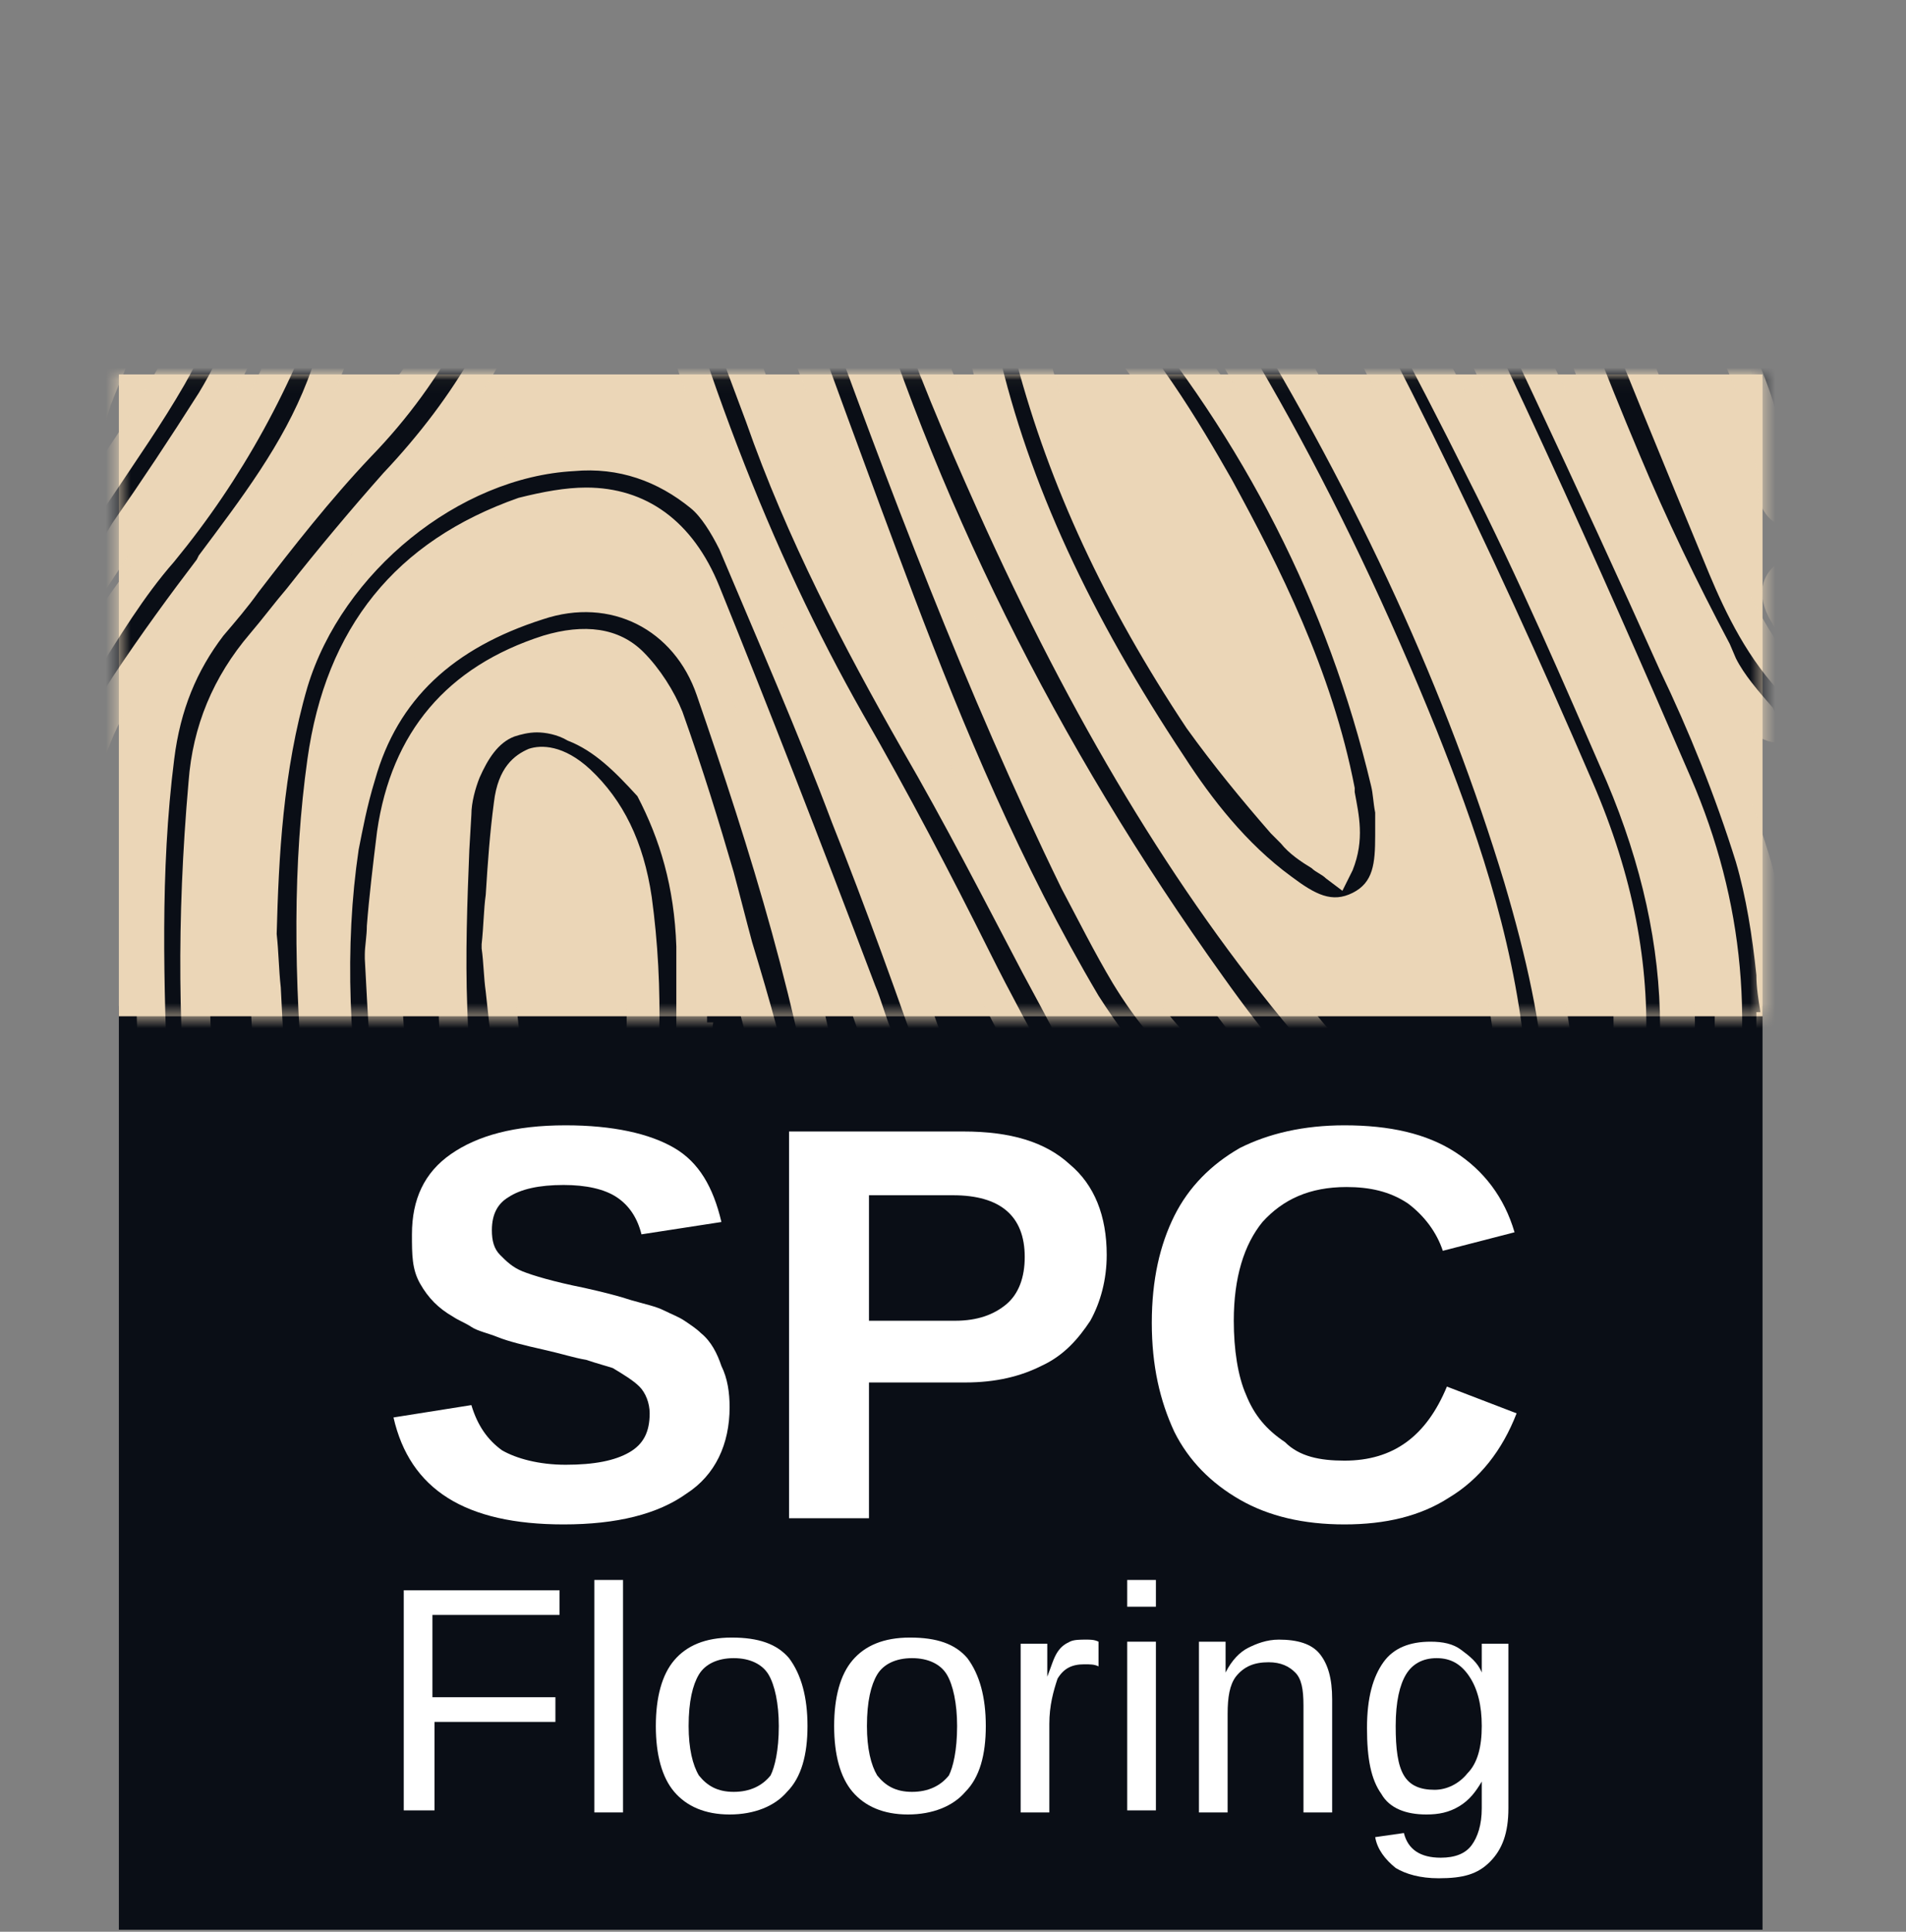 <?xml version="1.0" encoding="UTF-8"?>
<svg xmlns="http://www.w3.org/2000/svg" width="153" height="155" viewBox="0 0 153 155" fill="none">
  <rect x="0" y="0" width="153" height="155" fill="#808080" stroke="none"/>
  <path d="M141.484 80.719H9.542V154.835H141.484V80.719Z" fill="#0A0E16"></path>
  <path d="M141.484 30.043H9.542V81.544H141.484V30.043Z" fill="#EBD6B7"></path>
  <path d="M34.878 138.163V145.261H32.41V127.599H44.913V129.579H34.713V136.182H44.584V138.163H34.878Z" fill="white"></path>
  <path d="M50.013 126.773V145.426H47.71V126.773H50.013Z" fill="white"></path>
  <path d="M64.82 138.493C64.82 140.804 64.326 142.62 63.175 143.775C62.187 144.931 60.542 145.591 58.568 145.591C56.594 145.591 55.113 144.931 54.126 143.775C53.139 142.62 52.645 140.804 52.645 138.493C52.645 136.182 53.139 134.366 54.126 133.211C55.113 132.055 56.594 131.395 58.733 131.395C60.871 131.395 62.352 131.89 63.339 133.046C64.326 134.366 64.82 136.182 64.82 138.493ZM62.517 138.493C62.517 136.677 62.187 135.192 61.694 134.366C61.2 133.541 60.213 133.046 58.897 133.046C57.581 133.046 56.594 133.541 56.1 134.366C55.607 135.192 55.278 136.512 55.278 138.493C55.278 140.309 55.607 141.629 56.1 142.455C56.758 143.28 57.581 143.775 58.897 143.775C60.213 143.775 61.2 143.28 61.858 142.455C62.187 141.794 62.517 140.474 62.517 138.493Z" fill="white"></path>
  <path d="M79.133 138.493C79.133 140.804 78.64 142.62 77.488 143.775C76.501 144.931 74.856 145.591 72.882 145.591C70.907 145.591 69.427 144.931 68.44 143.775C67.453 142.62 66.959 140.804 66.959 138.493C66.959 136.182 67.453 134.366 68.44 133.211C69.427 132.055 70.907 131.395 73.046 131.395C75.185 131.395 76.665 131.89 77.653 133.046C78.64 134.366 79.133 136.182 79.133 138.493ZM76.83 138.493C76.83 136.677 76.501 135.192 76.007 134.366C75.514 133.541 74.527 133.046 73.211 133.046C71.894 133.046 70.907 133.541 70.414 134.366C69.92 135.192 69.591 136.512 69.591 138.493C69.591 140.309 69.92 141.629 70.414 142.455C71.072 143.28 71.894 143.775 73.211 143.775C74.527 143.775 75.514 143.28 76.172 142.455C76.501 141.794 76.83 140.474 76.83 138.493Z" fill="white"></path>
  <path d="M84.233 138.328V145.426H81.93V135.027C81.93 134.531 81.93 134.036 81.93 133.541C81.93 133.046 81.93 132.386 81.93 131.89H84.068C84.068 132.22 84.068 132.551 84.068 132.881C84.068 133.211 84.068 133.541 84.068 133.706C84.068 133.871 84.068 134.201 84.068 134.201C84.068 134.366 84.068 134.531 84.068 134.531C84.397 133.706 84.562 133.046 84.891 132.551C85.22 132.055 85.549 131.89 85.878 131.725C86.207 131.56 86.701 131.56 87.194 131.56C87.523 131.56 87.852 131.56 88.181 131.725V133.706C87.852 133.541 87.523 133.541 87.03 133.541C86.043 133.541 85.385 133.871 84.891 134.696C84.562 135.687 84.233 136.842 84.233 138.328Z" fill="white"></path>
  <path d="M92.788 126.773V128.919H90.484V126.773H92.788ZM92.788 131.725V145.261H90.484V131.725H92.788Z" fill="white"></path>
  <path d="M98.545 137.503V145.426H96.242V134.696C96.242 133.871 96.242 133.211 96.242 132.716C96.242 132.22 96.242 131.89 96.242 131.725H98.381C98.381 131.89 98.381 132.055 98.381 132.386C98.381 132.551 98.381 132.881 98.381 133.211C98.381 133.541 98.381 133.871 98.381 134.201C98.874 133.211 99.532 132.551 100.191 132.22C100.849 131.89 101.671 131.56 102.658 131.56C104.139 131.56 105.291 131.89 105.949 132.716C106.607 133.541 106.936 134.696 106.936 136.347V145.426H104.633V136.842C104.633 135.522 104.468 134.696 103.974 134.201C103.481 133.706 102.823 133.376 101.836 133.376C100.684 133.376 99.862 133.706 99.204 134.531C98.71 135.192 98.545 136.182 98.545 137.503Z" fill="white"></path>
  <path d="M115.49 150.708C114.01 150.708 112.858 150.378 112.036 149.883C111.213 149.223 110.555 148.397 110.39 147.407L112.694 147.077C112.858 147.737 113.187 148.232 113.681 148.562C114.174 148.892 114.832 149.058 115.655 149.058C116.807 149.058 117.629 148.727 118.123 148.067C118.616 147.407 118.945 146.416 118.945 145.096V142.95C118.452 143.775 117.958 144.436 117.136 144.931C116.313 145.426 115.49 145.591 114.503 145.591C112.858 145.591 111.542 145.096 110.884 143.94C110.061 142.785 109.732 141.134 109.732 138.658C109.732 136.182 110.226 134.531 111.049 133.376C111.871 132.22 113.187 131.725 114.832 131.725C115.82 131.725 116.642 131.89 117.3 132.386C117.958 132.881 118.616 133.376 118.945 134.201C118.945 134.036 118.945 133.706 118.945 133.376C118.945 133.046 118.945 132.716 118.945 132.386C118.945 132.055 118.945 131.89 118.945 131.89H121.084C121.084 132.386 121.084 133.211 121.084 134.696V145.096C121.084 147.077 120.59 148.397 119.603 149.388C118.616 150.378 117.465 150.708 115.49 150.708ZM118.945 138.493C118.945 136.842 118.616 135.522 117.958 134.531C117.3 133.541 116.478 133.046 115.326 133.046C114.174 133.046 113.352 133.541 112.858 134.366C112.365 135.192 112.036 136.512 112.036 138.493C112.036 140.309 112.2 141.629 112.694 142.455C113.187 143.28 114.01 143.61 115.161 143.61C116.149 143.61 117.136 143.115 117.794 142.29C118.616 141.464 118.945 140.144 118.945 138.493Z" fill="white"></path>
  <path d="M58.568 112.907C58.568 115.879 57.416 118.355 55.113 119.84C52.809 121.491 49.519 122.316 45.242 122.316C37.345 122.316 32.903 119.51 31.587 113.733L37.839 112.742C38.332 114.393 39.155 115.548 40.306 116.374C41.458 117.034 43.268 117.529 45.406 117.529C47.709 117.529 49.355 117.199 50.506 116.539C51.658 115.879 52.151 114.888 52.151 113.403C52.151 112.577 51.822 111.752 51.329 111.257C50.835 110.761 50.013 110.266 49.19 109.771C48.697 109.606 48.038 109.441 47.051 109.111C46.064 108.946 45.077 108.616 43.597 108.285C42.116 107.955 40.8 107.625 39.977 107.295C39.155 106.965 38.332 106.8 37.839 106.47C37.345 106.14 36.851 105.974 36.358 105.644C35.206 104.984 34.384 104.159 33.726 103.003C33.068 101.848 33.068 100.692 33.068 99.041C33.068 96.235 34.055 94.09 36.193 92.604C38.332 91.118 41.293 90.293 45.406 90.293C49.19 90.293 52.151 90.953 54.126 92.109C56.1 93.264 57.251 95.245 57.91 98.051L51.493 99.041C51.164 97.721 50.506 96.731 49.519 96.07C48.532 95.41 47.051 95.08 45.242 95.08C43.268 95.08 41.787 95.41 40.8 96.07C39.977 96.566 39.484 97.391 39.484 98.711C39.484 99.537 39.648 100.197 40.142 100.692C40.635 101.187 41.129 101.683 41.951 102.013C42.774 102.343 44.419 102.838 46.887 103.333C48.368 103.663 49.684 103.994 50.671 104.324C51.822 104.654 52.645 104.819 53.303 105.149C53.961 105.479 54.455 105.644 54.948 105.974C55.442 106.305 55.935 106.635 56.264 106.965C57.087 107.625 57.581 108.616 57.91 109.606C58.403 110.596 58.568 111.752 58.568 112.907Z" fill="white"></path>
  <path d="M88.839 100.692C88.839 102.673 88.345 104.489 87.523 105.974C86.536 107.46 85.384 108.781 83.574 109.606C81.929 110.431 79.955 110.927 77.487 110.927H69.755V121.821H63.339V90.788H77.323C81.107 90.788 83.903 91.613 85.878 93.429C87.852 95.08 88.839 97.556 88.839 100.692ZM82.258 100.857C82.258 97.556 80.284 95.905 76.5 95.905H69.755V105.974H76.665C78.474 105.974 79.79 105.479 80.778 104.654C81.765 103.829 82.258 102.508 82.258 100.857Z" fill="white"></path>
  <path d="M107.923 117.199C111.871 117.199 114.503 115.218 116.148 111.257L121.742 113.403C120.59 116.374 118.781 118.685 116.313 120.17C114.01 121.656 111.213 122.316 107.923 122.316C104.632 122.316 101.835 121.656 99.532 120.335C97.229 119.015 95.419 117.199 94.268 114.888C93.116 112.412 92.458 109.606 92.458 106.14C92.458 102.673 93.116 99.867 94.268 97.556C95.419 95.245 97.229 93.429 99.532 92.109C101.835 90.953 104.632 90.293 107.923 90.293C111.542 90.293 114.503 90.953 116.806 92.439C119.11 93.924 120.755 96.07 121.577 98.876L115.819 100.362C115.326 98.876 114.339 97.556 113.023 96.566C111.542 95.575 109.897 95.245 108.087 95.245C105.126 95.245 102.987 96.235 101.342 98.051C99.861 99.867 99.039 102.508 99.039 105.974C99.039 108.285 99.368 110.431 100.026 111.917C100.684 113.568 101.671 114.723 103.152 115.714C104.303 116.869 105.948 117.199 107.923 117.199Z" fill="white"></path>
  <mask id="mask0_222_2030" style="mask-type:luminance" maskUnits="userSpaceOnUse" x="9" y="30" width="133" height="52">
    <path d="M141.484 30.043H9.542V81.544H141.484V30.043Z" fill="white"></path>
  </mask>
  <g mask="url(#mask0_222_2030)">
    <path d="M134.739 82.204C134.739 89.963 132.435 96.896 126.677 102.343C121.742 107.13 116.477 107.79 110.884 103.829C107.429 101.353 104.468 98.216 101.342 95.41C98.545 92.769 95.584 90.293 92.787 87.652C90.648 85.506 88.674 83.03 87.193 80.389C81.106 70.154 76.5 59.26 72.222 48.2C66.958 34.664 62.187 20.964 57.087 7.428C56.922 7.098 56.922 6.768 56.758 6.603C56.264 5.117 56.758 4.127 57.91 3.797C59.226 3.466 60.048 4.127 60.542 5.447C62.516 11.225 64.49 16.837 66.464 22.614C72.387 38.956 78.639 55.133 86.206 70.815C87.522 73.456 88.839 75.932 90.319 78.408C91.964 81.379 94.268 84.02 96.9 86.166C100.519 89.137 103.81 92.769 107.264 95.905C109.239 97.721 111.377 99.537 113.516 101.022C117.135 103.333 120.261 103.003 123.551 100.197C128.322 95.905 130.626 90.623 130.955 84.35C131.284 77.087 129.639 69.989 126.677 63.387C118.945 44.899 110.226 27.071 100.355 9.904C99.368 8.088 97.887 6.438 96.571 4.787C95.748 3.797 95.748 2.806 96.571 1.981C97.558 1.155 98.545 1.155 99.368 2.146C100.519 3.466 101.671 4.622 102.329 6.108C108.087 16.672 113.845 27.236 119.11 37.801C123.058 45.724 126.677 53.978 130.297 62.231C133.093 68.504 134.739 75.272 134.739 82.204Z" fill="#0A0E16"></path>
    <path d="M118.123 107.79C115.491 107.79 112.858 106.8 110.226 104.984C107.594 103.168 105.291 101.022 103.152 98.876C102.329 98.051 101.342 97.226 100.52 96.4C99.862 95.74 99.204 95.245 98.381 94.585C96.242 92.604 93.939 90.623 91.965 88.477C89.662 86.001 87.687 83.525 86.207 81.049C79.955 70.485 75.184 59.26 71.236 48.695C67.617 39.286 63.997 29.547 60.542 20.138C59.062 16.012 57.581 12.05 56.1 7.923C55.936 7.593 55.936 7.263 55.771 6.933C55.442 5.777 55.442 4.787 55.936 3.962C56.265 3.301 56.923 2.806 57.745 2.641C58.897 2.311 60.871 2.311 61.694 4.952L62.846 8.253C64.491 12.875 65.971 17.497 67.781 22.119C73.539 37.801 79.791 54.308 87.358 70.154C88.51 72.63 89.991 75.106 91.307 77.748C92.952 80.554 94.926 83.03 97.558 85.176C99.697 86.992 101.836 89.137 103.81 91.118C105.126 92.439 106.442 93.759 107.923 95.08C109.733 96.731 111.871 98.546 114.01 100.032C116.971 102.013 119.604 101.848 122.565 99.207C126.842 95.41 129.146 90.293 129.475 84.185C129.804 77.582 128.487 70.98 125.362 63.717C117.136 44.239 108.581 26.906 99.039 10.399C98.216 8.914 97.065 7.593 96.078 6.273L95.42 5.447C93.775 3.301 94.926 1.651 95.584 0.99C96.407 0.33 97.229 0 98.052 0C98.874 0 99.697 0.495 100.355 1.155C101.507 2.476 102.658 3.797 103.481 5.282L106.936 11.555C111.378 19.808 116.149 28.392 120.426 36.975C124.539 45.229 128.158 53.648 131.613 61.571C134.575 68.339 136.055 75.272 136.055 82.039C136.055 90.788 133.423 97.721 127.665 103.168C124.539 106.305 121.249 107.79 118.123 107.79ZM58.733 4.952C58.568 4.952 58.568 4.952 58.404 4.952C58.239 4.952 58.075 5.117 58.075 5.117C57.91 5.282 57.91 5.612 58.075 6.273C58.075 6.603 58.239 6.768 58.404 7.098C59.884 11.225 61.365 15.186 62.846 19.313C66.3 28.722 69.755 38.296 73.374 47.87C77.323 58.269 81.929 69.329 88.181 79.894C89.662 82.204 91.471 84.68 93.61 86.992C95.584 89.137 97.723 90.953 99.862 92.934C100.52 93.594 101.342 94.09 102 94.75C102.823 95.575 103.81 96.4 104.633 97.226C106.771 99.207 109.075 101.353 111.378 103.003C116.313 106.47 121.084 106.14 125.691 101.683C130.791 96.731 133.423 90.458 133.258 82.37C133.258 75.932 131.778 69.329 128.981 62.726C125.526 54.803 121.907 46.385 117.794 38.296C113.516 29.712 108.91 21.129 104.304 12.875L101.342 6.603C100.684 5.282 99.533 4.127 98.546 2.971C98.216 2.641 98.052 2.476 97.887 2.476C97.723 2.476 97.558 2.641 97.394 2.806C97.065 3.136 96.9 3.301 97.558 3.962L98.216 4.787C99.368 6.273 100.52 7.593 101.342 9.244C110.884 25.751 119.439 43.248 127.829 62.726C131.12 70.32 132.436 77.418 132.107 84.35C131.778 91.118 129.146 96.731 124.375 101.022C120.755 104.324 116.807 104.654 112.858 102.013C110.555 100.527 108.416 98.546 106.442 96.731C105.126 95.41 103.646 94.09 102.329 92.769C100.355 90.788 98.381 88.807 96.242 86.992C93.281 84.515 91.142 81.874 89.333 78.903C87.852 76.427 86.536 73.786 85.22 71.31C77.487 55.463 71.236 38.791 65.478 22.945C63.833 18.323 62.187 13.701 60.542 9.079L59.391 5.777C59.226 5.117 58.897 4.952 58.733 4.952Z" fill="#EBD6B7"></path>
    <path d="M125.197 86.992C124.703 89.137 124.539 91.283 123.881 93.429C122.894 96.4 120.097 97.886 117.135 96.896C114.668 96.07 112.364 94.75 110.39 93.264C105.126 89.302 101.177 84.185 97.394 78.903C84.232 60.58 74.197 40.772 67.781 19.313C66.3 14.691 65.806 9.739 64.819 4.952C64.819 4.622 64.819 4.292 64.819 3.797C64.819 2.641 65.477 1.816 66.629 1.816C67.781 1.816 68.603 2.476 68.603 3.632C69.59 16.672 74.361 28.557 79.626 40.277C86.371 55.133 94.268 69.329 104.797 81.874C107.264 84.846 110.226 87.487 113.023 90.128C114.01 90.953 115.161 91.613 116.313 92.274C119.11 93.594 120.426 92.934 120.919 89.963C121.248 87.982 121.248 86.001 121.084 84.02C120.097 75.106 117.3 66.853 114.01 58.6C106.935 41.432 98.216 24.925 86.535 10.069C85.548 8.749 84.397 7.428 83.41 6.273C82.587 5.282 82.423 4.292 83.41 3.301C84.232 2.476 85.384 2.641 86.371 3.632C91.8 9.739 96.406 16.342 100.519 23.275C109.403 37.966 116.971 53.482 122.071 69.989C123.552 75.602 124.868 81.214 125.197 86.992Z" fill="#0A0E16"></path>
    <path d="M118.945 98.381C118.287 98.381 117.465 98.216 116.807 98.051C114.174 97.226 111.707 95.905 109.732 94.254C104.139 90.128 99.861 84.515 96.407 79.728C82.752 60.745 72.716 40.442 66.465 19.643C65.478 16.342 64.984 13.04 64.326 9.739C64.161 8.253 63.997 6.768 63.668 5.282C63.668 4.952 63.503 4.457 63.668 3.962C63.832 2.146 64.984 0.825 66.794 0.825C68.603 0.825 69.919 1.981 69.919 3.797C70.907 16.837 75.842 28.887 80.778 40.112C88.181 56.784 96.407 70.32 105.784 81.544C107.758 84.02 110.226 86.166 112.529 88.477L114.01 89.798C114.832 90.623 115.984 91.283 116.971 91.778C118.287 92.439 118.945 92.274 119.11 92.274C119.274 92.109 119.603 91.778 119.932 90.458C120.261 88.642 120.261 86.661 120.097 84.846C119.11 75.602 115.984 67.018 113.187 59.755C105.29 40.442 96.242 24.595 85.549 10.729C84.726 9.574 83.739 8.584 82.916 7.593L82.423 6.933C81.107 5.447 81.107 3.632 82.423 2.311C82.916 1.651 83.903 1.321 84.561 1.486C85.549 1.486 86.536 1.981 87.194 2.806C92.129 8.253 96.736 14.856 101.507 22.614C111.378 38.956 118.452 54.308 123.058 69.659C125.032 76.097 126.019 81.544 126.513 86.826V86.992V87.156C126.348 87.817 126.348 88.477 126.184 89.137C125.855 90.623 125.69 92.274 125.197 93.759C124.045 96.731 121.742 98.381 118.945 98.381ZM66.629 3.301C66.3 3.301 66.136 3.301 65.971 4.127C65.971 4.457 65.971 4.787 65.971 4.952C66.3 6.438 66.465 7.923 66.794 9.409C67.287 12.71 67.781 16.012 68.768 19.148C74.855 39.617 84.726 59.59 98.216 78.408C101.507 83.03 105.784 88.477 111.048 92.439C113.023 93.924 115.161 95.08 117.465 95.905C119.768 96.731 121.742 95.575 122.729 93.264C123.223 91.944 123.387 90.623 123.716 89.137C123.881 88.477 123.881 87.817 124.045 87.322C123.716 82.204 122.565 76.922 120.755 70.815C116.148 55.628 109.239 40.442 99.368 24.265C94.761 16.177 90.155 9.904 85.384 4.457C85.055 4.127 84.726 3.962 84.561 3.962C84.397 3.962 84.397 3.962 84.232 4.127C83.903 4.457 83.739 4.622 84.397 5.447L84.89 6.108C85.877 7.263 86.7 8.253 87.687 9.409C98.545 23.44 107.594 39.452 115.326 58.6C118.287 66.028 121.413 74.776 122.4 84.35C122.565 86.331 122.565 88.477 122.236 90.623C121.742 92.274 121.084 93.594 120.097 94.09C118.945 94.75 117.629 94.585 115.819 93.594C114.668 92.934 113.352 92.274 112.2 91.283L110.719 89.963C108.416 87.817 105.948 85.506 103.81 82.865C94.268 71.475 86.042 57.774 78.474 40.937C73.374 29.547 68.274 17.332 67.287 3.797C67.452 3.466 67.287 3.301 66.629 3.301Z" fill="#EBD6B7"></path>
    <path d="M21.059 74.941C21.223 68.174 21.552 61.406 23.526 54.803C26.488 45.064 36.194 37.141 46.065 36.645C50.013 36.48 53.468 37.471 56.43 39.947C57.581 40.937 58.568 42.258 59.062 43.743C62.188 51.006 65.313 58.269 68.11 65.698C70.907 72.961 73.539 80.389 76.171 87.652C77.981 93.099 81.107 98.051 84.068 103.003C84.233 103.333 84.562 103.829 84.726 104.159C85.055 105.149 84.891 105.974 83.904 106.635C82.917 107.13 82.094 106.965 81.436 105.974C80.942 105.149 80.449 104.324 79.791 103.498C74.855 96.07 72.223 87.817 69.097 79.563C65.149 68.834 61.036 58.104 56.594 47.54C53.962 41.102 48.697 38.956 41.952 41.267C32.41 44.569 27.146 51.172 25.83 61.241C24.513 70.485 24.843 79.728 25.665 88.972C26.159 93.594 26.817 98.216 27.31 103.003C27.639 105.314 27.146 106.305 25.665 106.47C24.349 106.635 23.691 105.809 23.526 103.498C22.868 98.711 22.21 93.924 21.881 89.137C21.552 84.35 21.223 79.728 21.059 74.941Z" fill="#0A0E16"></path>
    <path d="M82.752 108.12C81.765 108.12 80.942 107.625 80.284 106.8C79.955 106.305 79.626 105.809 79.297 105.314C79.132 104.984 78.803 104.654 78.639 104.324C74.362 97.886 71.729 90.623 69.261 83.69C68.768 82.535 68.439 81.379 67.945 80.059C63.504 68.174 59.555 57.774 55.442 48.035C53.139 42.258 48.697 40.277 42.445 42.588C33.397 45.724 28.462 51.832 27.145 61.571C25.994 69.659 25.994 78.408 26.981 89.137C27.31 92.274 27.639 95.41 28.133 98.546C28.297 100.032 28.462 101.683 28.626 103.168C28.791 104.984 28.626 106.14 27.968 106.965C27.474 107.625 26.816 107.955 25.829 107.955C22.868 108.285 22.539 105.149 22.374 103.829L22.045 100.692C21.552 97.061 21.058 93.264 20.729 89.468C20.4 86.166 20.236 82.865 20.071 79.563C20.071 78.078 19.907 76.757 19.742 75.272C19.907 68.999 20.236 61.901 22.21 54.803C25.336 44.404 35.536 36.315 45.9 35.655C50.178 35.49 53.962 36.645 57.087 39.286C58.239 40.277 59.391 41.763 60.049 43.578C63.174 51.006 66.3 58.104 69.097 65.532C71.729 72.3 74.362 79.563 77.158 87.652C78.803 92.439 81.436 96.731 83.903 101.022L85.055 103.003C85.22 103.333 85.549 103.663 85.713 104.159C86.207 105.809 85.713 107.295 84.233 108.12C83.739 107.955 83.245 108.12 82.752 108.12ZM47.052 39.121C51.823 39.121 55.607 41.763 57.745 47.045C61.694 56.784 65.807 67.348 70.249 79.068C70.742 80.224 71.071 81.544 71.565 82.7C74.032 89.468 76.665 96.566 80.778 102.838C81.107 103.168 81.271 103.663 81.436 103.994C81.765 104.489 81.929 104.819 82.258 105.314C82.587 105.644 82.752 105.809 83.081 105.479C83.245 105.314 83.574 105.149 83.245 104.489C83.245 104.324 83.081 104.159 82.916 103.829C82.752 103.663 82.752 103.498 82.752 103.498L81.765 101.683C79.132 97.391 76.5 92.934 74.855 87.982C72.058 79.894 69.426 72.63 66.794 66.028C63.997 58.6 60.871 51.502 57.745 44.074C57.087 42.753 56.265 41.432 55.442 40.772C52.81 38.626 49.684 37.471 46.065 37.801C36.852 38.296 27.474 45.889 24.678 55.133C22.703 61.901 22.374 68.834 22.21 74.941C22.374 76.427 22.374 77.748 22.539 79.233C22.703 82.535 22.868 85.836 23.197 89.137C23.526 92.769 24.02 96.566 24.513 100.197L24.842 103.333C25.007 105.314 25.5 105.314 25.665 105.149C25.829 105.149 25.994 105.149 25.994 104.984C25.994 104.984 26.323 104.489 26.158 103.003C25.994 101.518 25.829 100.032 25.665 98.381C25.336 95.245 24.842 92.109 24.513 88.972C23.526 78.078 23.526 69.164 24.678 60.911C26.158 50.346 31.752 43.413 41.623 39.947C43.597 39.452 45.407 39.121 47.052 39.121Z" fill="#EBD6B7"></path>
    <path d="M30.6 76.757C31.093 86.166 31.587 94.254 34.219 101.848C34.548 103.003 34.219 103.994 33.068 104.324C31.916 104.819 30.929 104.324 30.6 103.168C29.777 100.197 28.955 97.061 28.297 94.09C26.816 85.341 26.158 76.757 27.474 67.843C27.803 65.863 28.297 63.882 28.79 62.066C30.929 54.638 36.194 50.511 43.103 48.365C49.19 46.55 54.948 49.356 56.922 55.298C61.2 68.008 65.313 80.884 67.123 94.254C67.452 97.226 67.287 100.197 67.287 103.168C67.287 103.829 67.287 104.489 66.793 104.984C66.3 105.479 65.313 106.14 64.819 105.974C64.161 105.809 63.174 104.819 63.174 104.324C64.49 92.439 60.377 81.544 57.416 70.485C56.264 66.193 54.948 61.901 53.303 57.609C52.645 55.959 51.658 54.473 50.506 53.152C48.532 51.337 46.065 51.337 43.597 51.997C36.358 54.308 32.245 59.26 31.093 66.688C31.093 70.65 30.765 74.281 30.6 76.757Z" fill="#0A0E16"></path>
    <path d="M65.148 107.295C64.984 107.295 64.819 107.295 64.655 107.295C63.503 106.965 62.023 105.479 62.187 104.159C63.174 94.585 60.542 85.341 58.074 76.427C57.581 74.611 57.087 72.63 56.593 70.815C55.606 66.853 54.29 62.726 52.645 58.104C52.152 56.619 51.164 55.298 50.177 54.143C48.861 52.822 46.887 52.492 44.584 53.317C37.839 55.463 33.89 60.085 33.068 67.018C32.739 69.659 32.41 72.3 32.245 74.446C32.245 75.272 32.081 75.932 32.081 76.592C32.574 86.001 33.068 93.924 35.535 101.353C36.194 103.168 35.535 104.819 33.726 105.479C32.903 105.809 31.916 105.809 31.093 105.479C30.271 105.149 29.777 104.324 29.613 103.498L29.448 102.838C28.626 100.032 27.803 97.226 27.31 94.254C25.5 84.35 25.335 75.767 26.487 67.678C26.816 65.863 27.145 63.882 27.803 61.736C29.942 54.638 35.042 49.686 42.939 47.21C49.684 45.064 56.1 48.365 58.403 54.968C62.516 67.348 66.793 80.554 68.603 94.254C68.932 96.566 68.932 98.711 68.932 101.022C68.932 101.848 68.932 102.508 68.932 103.333C68.932 104.489 68.768 105.479 68.11 105.974C67.781 105.974 66.465 107.295 65.148 107.295ZM64.819 104.324C64.984 104.489 65.148 104.654 65.313 104.819C65.477 104.654 65.806 104.489 66.135 104.159C66.135 104.159 66.3 103.994 66.3 103.168C66.3 102.343 66.3 101.518 66.3 100.857C66.3 98.711 66.3 96.566 66.135 94.585C64.326 81.214 60.213 68.174 55.935 55.793C54.126 50.511 49.026 47.87 43.597 49.686C36.358 51.997 31.916 56.123 30.106 62.561C29.448 64.707 29.119 66.523 28.79 68.174C27.639 75.932 27.968 84.35 29.613 93.924C30.106 96.731 30.929 99.537 31.587 102.178L31.752 102.838C31.752 103.003 31.916 103.168 32.081 103.333C32.245 103.333 32.41 103.333 32.574 103.333C32.903 103.168 33.232 103.003 32.903 102.343C30.271 94.585 29.777 86.496 29.284 76.922V76.757V76.592C29.284 75.932 29.448 75.106 29.448 74.281C29.613 72.135 29.942 69.329 30.271 66.688C31.423 58.765 35.864 53.482 43.597 51.006C46.887 50.016 49.684 50.346 51.658 52.327C52.974 53.648 54.126 55.463 54.784 57.114C56.429 61.736 57.745 66.028 58.897 69.989C59.39 71.805 59.884 73.786 60.377 75.602C63.174 84.846 65.806 94.254 64.819 104.324Z" fill="#EBD6B7"></path>
    <path d="M111.542 66.853C111.542 68.999 111.377 71.475 109.074 72.63C106.771 73.786 104.796 72.63 102.822 71.145C99.203 68.504 96.571 64.872 94.103 61.241C87.193 51.172 81.764 40.277 78.967 28.227C78.474 26.246 78.309 24.265 78.474 22.119C78.638 17.497 81.929 15.847 85.713 18.323C87.522 19.478 89.332 20.964 90.812 22.614C100.683 34.334 107.429 47.705 111.048 62.561C111.213 63.387 111.377 64.377 111.377 65.202C111.542 65.698 111.542 66.358 111.542 66.853ZM82.916 20.799C82.751 20.964 82.587 20.964 82.422 21.129C82.258 21.789 82.093 22.284 82.093 22.945C82.258 24.925 82.422 26.906 82.916 28.887C85.548 39.452 90.319 49.026 96.406 57.939C98.545 61.241 101.177 64.047 103.809 67.018C104.632 68.008 105.948 68.669 107.264 69.494C108.087 67.183 107.758 65.367 107.429 63.552C105.619 54.803 102 46.88 97.722 39.121C94.596 33.509 91.141 28.062 86.535 23.605C85.383 22.614 84.067 21.789 82.916 20.799Z" fill="#0A0E16"></path>
    <path d="M107.1 74.446C104.961 74.446 103.151 73.126 102.164 72.3C98.216 69.329 95.419 65.532 93.116 62.066C85.384 50.511 80.284 39.617 77.816 28.557C77.322 26.576 77.158 24.43 77.322 22.119C77.487 19.478 78.474 17.497 80.284 16.507C82.093 15.517 84.397 15.847 86.535 17.332C88.674 18.653 90.484 20.303 91.8 21.954C101.835 33.839 108.745 47.54 112.364 62.396C112.529 63.221 112.693 64.047 112.693 64.872V65.202C112.693 65.532 112.693 66.028 112.693 66.358V67.018H111.542L112.693 67.183C112.693 69.329 112.529 72.465 109.568 73.951C108.745 74.281 107.922 74.446 107.1 74.446ZM82.422 18.488C81.929 18.488 81.6 18.653 81.271 18.818C80.284 19.313 79.79 20.634 79.626 22.284C79.626 24.43 79.79 26.246 80.119 28.062C82.587 38.791 87.522 49.356 95.09 60.745C97.229 64.047 100.026 67.678 103.645 70.32C105.619 71.805 106.935 72.465 108.581 71.64C110.226 70.815 110.39 69.329 110.39 67.018V66.523C110.39 66.193 110.39 65.863 110.39 65.532V65.202C110.226 64.377 110.226 63.717 110.061 63.056C106.606 48.53 99.861 35.325 89.99 23.605C88.674 22.119 87.029 20.634 85.219 19.478C84.068 18.818 83.245 18.488 82.422 18.488ZM107.758 71.475L106.442 70.485C106.113 70.154 105.619 69.989 105.29 69.659C104.468 69.164 103.481 68.504 102.822 67.678L102 66.853C99.697 64.212 97.393 61.406 95.255 58.434C88.674 48.53 84.232 38.956 81.6 29.052C81.106 27.401 80.942 25.751 80.777 24.1L80.942 23.11C80.942 22.449 80.942 21.954 81.106 21.459C81.106 21.294 81.106 21.129 81.271 20.964L81.435 20.303L83.245 19.313L83.903 19.808C84.232 20.139 84.561 20.303 85.055 20.634C85.877 21.294 86.7 21.954 87.522 22.614C92.622 27.732 96.242 33.839 98.874 38.461C102.658 45.394 106.935 53.813 108.745 63.221V63.552C109.074 65.367 109.568 67.348 108.581 69.824L107.758 71.475ZM83.409 22.78L83.574 23.935C83.739 25.586 83.903 27.071 84.232 28.557C86.7 38.296 91.142 47.54 97.558 57.279C99.532 60.085 101.835 62.726 103.974 65.367L104.797 66.193C105.29 66.688 105.784 67.183 106.606 67.513C106.771 66.358 106.606 65.202 106.277 64.047V63.717C104.468 54.473 100.355 46.385 96.735 39.617C94.268 34.995 90.648 29.217 85.713 24.265C84.89 23.935 84.068 23.275 83.409 22.78Z" fill="#EBD6B7"></path>
    <path d="M51.659 3.136C51.988 3.466 52.811 4.127 52.975 4.952C54.291 14.856 57.911 23.935 61.201 33.344C64.327 42.423 68.933 51.006 73.704 59.425C78.969 68.834 83.74 78.573 88.84 87.982C90.65 91.283 92.788 94.254 95.421 96.731C97.23 98.546 98.875 100.692 100.356 102.673C101.343 103.994 101.014 105.149 100.027 105.809C99.04 106.47 98.053 105.974 97.066 104.654C95.914 103.168 94.927 101.353 93.446 100.197C89.169 96.4 86.372 91.778 83.74 86.826C78.64 77.087 73.704 67.183 68.275 57.609C59.556 42.423 54.127 26.246 49.849 9.409C49.52 8.253 49.356 6.933 49.191 5.447C49.027 4.127 49.849 3.136 51.659 3.136Z" fill="#0A0E16"></path>
    <path d="M99.039 107.46C98.217 107.46 97.065 106.965 96.078 105.479L95.42 104.654C94.433 103.333 93.61 102.178 92.623 101.187C88.017 97.061 85.056 91.944 82.588 87.487C80.778 84.185 79.133 80.884 77.323 77.418C74.033 71.145 70.743 64.542 67.123 58.269C59.556 45.064 53.633 29.712 48.533 9.739C48.204 8.584 48.039 7.098 47.875 5.447C47.71 4.457 48.039 3.466 48.697 2.806C49.191 2.311 50.014 1.651 51.659 1.651H52.317L52.646 2.311C52.646 2.311 52.81 2.476 52.975 2.641C53.468 3.136 54.127 3.797 54.291 4.787C55.443 13.04 58.239 21.129 61.036 28.887C61.53 30.208 62.023 31.528 62.517 32.849C65.807 42.093 70.414 50.676 74.856 58.765C78.146 64.707 81.436 70.98 84.562 76.922C86.372 80.389 88.181 83.855 89.991 87.322C91.801 90.623 93.939 93.429 96.407 95.74C98.217 97.391 99.698 99.372 101.014 101.353L101.507 102.013C102.33 103.168 102.494 104.324 102.33 104.819C102.165 105.644 101.672 106.305 100.849 106.8C100.356 107.13 99.698 107.46 99.039 107.46ZM51.165 4.457C50.836 4.457 50.672 4.622 50.507 4.787C50.343 4.952 50.343 5.282 50.343 5.447C50.507 7.098 50.672 8.253 51.001 9.409C55.936 29.052 61.859 44.239 69.262 57.279C72.881 63.552 76.336 70.154 79.462 76.427C81.107 79.728 82.917 83.03 84.727 86.331C87.03 90.623 89.826 95.41 94.104 99.372C95.42 100.527 96.407 101.848 97.394 103.168L98.052 103.994C98.875 105.149 99.204 104.984 99.368 104.819C99.533 104.654 99.698 104.489 99.698 104.489C99.698 104.324 99.533 103.829 99.368 103.498L98.875 102.838C97.559 101.022 96.243 99.207 94.597 97.721C91.965 95.245 89.662 92.274 87.688 88.642C85.878 85.176 84.069 81.709 82.094 78.078C78.969 72.135 75.843 66.028 72.388 60.085C67.781 51.997 63.175 43.248 59.885 33.839C59.391 32.519 58.898 31.198 58.404 29.878C55.607 21.954 52.81 13.866 51.659 5.282C51.659 4.952 51.33 4.622 51.165 4.457Z" fill="#EBD6B7"></path>
    <path d="M46.229 6.933C45.242 10.729 44.255 14.526 43.433 18.323C41.458 26.246 37.346 32.849 31.752 38.791C27.968 42.918 24.678 47.375 21.058 51.667C18.426 54.968 16.781 58.6 16.452 62.891C15.629 72.796 15.465 82.7 16.781 92.604C17.274 96.4 19.249 100.032 20.565 103.829C20.729 104.159 20.894 104.489 21.058 104.819C21.716 106.14 21.387 107.295 20.236 107.79C18.92 108.285 18.097 107.625 17.604 106.635C15.136 101.187 12.668 95.575 12.504 89.302C12.175 79.894 11.845 70.485 12.997 61.076C13.491 57.114 14.807 53.648 17.274 50.676C21.223 45.724 24.842 40.607 29.12 36.15C35.207 29.878 38.826 22.284 40.8 13.866C41.294 11.555 41.952 9.079 42.281 6.603C42.446 5.282 43.104 4.622 44.42 4.622C45.242 4.457 45.9 5.447 46.229 6.933Z" fill="#0A0E16"></path>
    <path d="M19.084 108.946C17.932 108.946 16.781 108.12 16.287 106.8C13.655 100.857 11.352 95.41 11.187 88.972V87.817C10.858 78.903 10.529 69.659 11.681 60.58C12.174 56.289 13.655 52.657 16.123 49.521C17.11 48.365 17.932 47.21 18.755 46.054C21.716 42.258 24.677 38.461 27.968 34.995C33.561 29.217 37.181 22.119 39.319 13.371C39.813 11.225 40.306 8.749 40.8 6.273C41.294 3.632 42.939 3.136 44.09 3.136C44.913 3.136 46.723 3.466 47.216 6.603V6.933L46.229 10.895C45.571 13.536 44.913 16.012 44.255 18.653C42.445 26.081 38.497 33.014 32.41 39.617C29.777 42.588 27.145 45.724 24.677 48.695C23.69 49.851 22.703 51.172 21.716 52.327C19.084 55.463 17.768 58.93 17.439 62.891C16.452 73.951 16.616 83.525 17.768 92.274C18.097 94.75 19.084 97.226 20.071 99.702C20.565 100.857 21.058 102.013 21.387 103.168C21.387 103.333 21.552 103.498 21.552 103.663C21.552 103.829 21.716 103.994 21.716 104.159C22.21 105.149 22.21 106.305 21.881 107.13C21.552 107.79 21.058 108.45 20.236 108.781C20.071 108.946 19.578 108.946 19.084 108.946ZM43.926 5.612C43.597 5.612 43.432 5.612 43.268 6.603C42.774 9.244 42.281 11.72 41.787 13.866C39.648 23.11 35.7 30.538 29.777 36.645C26.487 40.112 23.526 43.908 20.729 47.54C19.907 48.695 18.919 49.851 17.932 51.006C15.794 53.813 14.477 56.949 13.984 60.91C12.832 69.989 13.161 79.068 13.49 87.817V88.972C13.655 94.75 15.794 100.032 18.426 105.809C18.755 106.635 19.084 106.47 19.413 106.47C19.742 106.305 19.742 106.305 19.742 106.14C19.907 105.974 19.742 105.479 19.578 105.149C19.578 104.984 19.413 104.984 19.413 104.819C19.248 104.654 19.248 104.324 19.084 104.159C18.755 103.003 18.261 101.848 17.768 100.857C16.781 98.216 15.629 95.575 15.3 92.769C14.313 83.69 14.149 73.951 15.136 62.726C15.465 58.269 17.11 54.308 20.071 50.841C21.058 49.686 22.045 48.365 23.032 47.21C25.5 44.074 28.132 40.937 30.765 37.966C36.687 31.693 40.306 25.256 42.116 18.158C42.774 15.517 43.432 13.04 44.09 10.399L44.913 7.098C44.748 6.273 44.584 5.777 43.926 5.612C44.09 5.612 44.09 5.612 43.926 5.612Z" fill="#EBD6B7"></path>
    <path d="M142.471 82.204C142.471 88.147 141.813 94.09 139.509 99.702C138.687 101.848 137.206 103.663 135.726 105.479C135.397 105.974 133.916 106.14 133.258 105.974C132.106 105.644 131.777 103.994 132.764 103.168C135.726 100.527 136.548 97.061 137.371 93.429C139.674 83.03 139.016 72.796 134.574 62.726C126.677 44.734 118.78 26.741 109.568 9.409C108.909 8.088 108.087 6.933 107.264 5.777C106.606 4.787 106.606 3.797 107.593 2.971C108.58 2.146 109.568 2.311 110.39 3.301C111.542 4.952 112.693 6.438 113.516 8.253C120.59 23.11 127.664 38.131 134.574 53.152C136.877 58.27 139.18 63.387 140.661 68.669C141.977 72.961 142.142 77.748 142.8 82.204C142.8 82.204 142.635 82.204 142.471 82.204Z" fill="#0A0E16"></path>
    <path d="M134.081 107.46C133.751 107.46 133.258 107.46 133.093 107.295C132.106 106.965 131.448 106.305 131.119 105.149C130.79 103.994 131.284 103.003 132.106 102.178C134.739 99.867 135.561 96.731 136.384 93.099C138.687 82.37 137.864 72.63 133.751 63.221C126.019 46.219 117.958 27.897 108.581 10.069C108.087 9.079 107.593 8.253 106.935 7.428L106.277 6.603C105.126 4.952 105.455 3.301 106.771 2.146C107.593 1.486 108.416 1.321 109.239 1.486C110.061 1.651 110.719 2.146 111.377 2.806L111.542 2.971C112.693 4.457 113.845 6.108 114.668 7.923L115.161 9.079C121.906 23.44 128.981 38.131 135.726 52.822C138.029 57.774 140.332 63.056 141.977 68.504C142.964 71.64 143.293 74.941 143.622 78.078C143.787 79.398 143.951 80.884 144.116 82.204L144.281 83.36L143.622 83.525C143.458 90.458 142.635 95.575 140.661 100.362C139.674 102.673 138.358 104.489 136.713 106.47C136.219 107.13 135.068 107.46 134.081 107.46ZM108.91 3.797C108.745 3.797 108.581 3.797 108.416 3.962C108.087 4.127 107.922 4.292 108.416 5.117L109.074 5.942C109.732 6.933 110.39 7.758 110.884 8.914C120.097 26.906 128.322 45.229 135.726 62.396C140.003 72.3 140.99 82.535 138.522 93.759C137.864 96.896 136.877 101.187 133.422 104.159C133.258 104.324 133.258 104.489 133.258 104.654C133.258 104.819 133.422 104.819 133.422 104.819C133.751 104.984 134.574 104.819 134.739 104.654C136.055 102.838 137.371 101.022 138.193 99.207C140.168 94.585 140.99 89.302 140.99 82.204V81.214H141.319C141.155 80.224 140.99 79.233 140.99 78.243C140.661 75.106 140.168 71.97 139.345 69.164C137.7 63.882 135.561 58.6 133.258 53.813C126.677 39.121 119.603 24.265 112.858 10.069L112.364 8.914C111.542 7.263 110.555 5.777 109.568 4.292L109.403 4.127C109.239 3.962 109.074 3.797 108.91 3.797Z" fill="#EBD6B7"></path>
    <path d="M2.633 75.932C2.633 72.63 2.633 69.329 2.633 66.028C2.633 61.901 3.62 57.939 5.923 54.473C8.226 51.006 10.53 47.375 13.162 44.074C18.755 37.471 22.704 29.878 25.5 21.789C27.31 16.342 29.12 10.729 30.93 5.117C31.259 3.962 32.081 3.466 33.233 3.632C34.384 3.962 34.878 4.787 34.549 5.943C33.397 10.069 32.081 14.361 30.765 18.488C29.284 22.78 27.31 26.906 25.829 31.198C23.691 36.645 20.236 41.267 16.617 45.889C14.313 48.861 12.175 51.997 10.036 55.133C7.733 58.434 6.581 62.066 6.581 66.358C6.581 77.582 6.91 88.972 8.555 100.032C8.72 101.022 9.049 102.013 9.378 102.838C9.871 103.994 9.707 104.984 8.555 105.644C7.568 106.305 6.252 105.809 5.923 104.654C5.265 102.838 4.607 101.022 4.442 99.207C3.62 91.448 2.962 83.69 2.304 75.932C2.304 75.932 2.468 75.932 2.633 75.932Z" fill="#0A0E16"></path>
    <path d="M7.568 107.13C7.239 107.13 6.91 107.13 6.581 106.965C5.758 106.635 5.1 105.974 4.771 104.984C4.113 103.168 3.455 101.353 3.291 99.207C2.632 93.594 2.139 87.817 1.645 82.204L0.987 74.776H1.481V72.961C1.481 70.65 1.481 68.339 1.481 66.028C1.481 61.571 2.632 57.444 4.936 53.813L5.429 52.822C7.403 49.686 9.542 46.385 12.174 43.413C17.439 37.141 21.387 30.043 24.184 21.459C25.994 16.012 27.803 10.399 29.613 4.952C30.271 3.136 31.587 2.311 33.397 2.641C34.549 2.971 35.042 3.466 35.371 3.962C35.7 4.622 35.865 5.612 35.536 6.438L34.878 8.914C33.891 12.215 32.903 15.682 31.752 18.983C30.929 21.459 29.942 23.935 28.955 26.246C28.297 28.062 27.474 29.878 26.816 31.528C24.678 37.141 21.058 41.763 17.603 46.219L17.439 46.55C15.3 49.356 13.162 52.327 10.858 55.793C8.72 59.095 7.568 62.561 7.568 66.193C7.568 76.097 7.732 87.817 9.542 99.702C9.707 100.527 10.036 101.518 10.365 102.178C11.187 103.994 10.694 105.479 9.049 106.47C8.72 106.965 8.062 107.13 7.568 107.13ZM3.62 77.087L4.113 82.039C4.607 87.652 5.1 93.429 5.758 99.041C5.923 100.692 6.581 102.508 7.074 104.159C7.074 104.324 7.239 104.489 7.403 104.654C7.568 104.654 7.732 104.654 7.897 104.654C8.226 104.324 8.555 104.159 8.226 103.333C7.897 102.508 7.403 101.353 7.239 100.197C5.265 88.147 5.1 76.262 5.265 66.193C5.265 61.901 6.581 58.104 9.049 54.308C11.352 50.841 13.655 47.705 15.794 44.899L15.958 44.569C19.413 39.947 22.703 35.655 24.678 30.538C25.336 28.722 26.158 26.906 26.816 25.09C27.803 22.78 28.791 20.303 29.613 17.828C30.6 14.856 31.587 11.555 32.574 8.253L33.233 5.777C33.397 5.447 33.233 5.282 33.233 5.282C33.233 5.117 33.068 4.952 32.903 4.952C32.41 4.787 32.245 4.787 31.916 5.612C30.107 11.225 28.297 16.672 26.487 22.284C23.526 31.033 19.413 38.461 13.984 45.064C11.516 47.87 9.542 51.172 7.568 54.308L6.91 55.298C4.771 58.6 3.784 62.231 3.784 66.193C3.784 68.504 3.784 70.815 3.784 73.126V77.252L3.62 77.087Z" fill="#EBD6B7"></path>
    <path d="M55.607 83.195C55.113 87.487 54.62 91.778 54.126 96.07C53.962 97.556 53.303 99.041 52.645 100.362C50.836 103.663 47.052 104.489 44.255 102.178C42.774 101.022 41.458 99.372 40.636 97.721C37.839 92.604 36.852 86.992 36.687 81.214C36.523 75.932 36.687 70.815 36.852 65.532C36.852 64.377 37.181 63.221 37.51 62.231C38.826 58.104 42.281 56.619 46.394 58.269C49.026 59.425 50.836 61.406 52.152 63.882C54.291 67.843 55.278 71.97 55.442 76.427C55.607 78.738 55.442 80.884 55.442 83.195C55.278 83.195 55.442 83.195 55.607 83.195ZM39.813 75.932C40.307 79.728 40.636 84.35 41.294 89.137C41.787 92.439 42.939 95.74 45.407 98.381C47.052 100.197 48.697 99.867 49.684 97.556C50.013 96.896 50.178 96.235 50.342 95.575C51.658 87.817 52.152 80.059 51 72.465C50.507 68.834 49.191 65.532 46.394 62.891C43.597 60.25 41.294 61.076 40.8 64.707C40.142 68.174 40.142 71.475 39.813 75.932Z" fill="#0A0E16"></path>
    <path d="M47.545 104.654C46.065 104.654 44.584 104.159 43.268 103.003C41.788 101.848 40.307 100.032 39.32 98.216C36.688 93.429 35.371 87.817 35.207 81.049C35.042 76.757 35.207 72.465 35.371 68.174L35.536 65.367C35.536 64.047 36.029 62.726 36.358 61.736C37.181 59.425 38.497 57.774 40.471 56.949C42.446 56.123 44.584 56.123 46.888 57.114C49.52 58.269 51.494 60.25 53.304 63.221C55.442 66.853 56.594 71.31 56.758 76.427C56.758 78.078 56.758 79.563 56.758 81.049C56.758 81.379 56.758 81.709 56.758 82.039H57.252L57.087 83.195C56.923 84.35 56.758 85.671 56.758 86.826C56.429 89.798 56.1 92.934 55.607 96.07C55.442 97.556 54.784 99.041 53.962 100.692C52.81 102.673 51.165 103.994 49.191 104.324C48.368 104.654 48.039 104.654 47.545 104.654ZM43.104 58.765C42.446 58.765 41.788 58.93 41.294 59.095C39.978 59.59 39.155 60.91 38.497 62.396C38.168 63.221 37.839 64.377 37.839 65.367L37.675 68.174C37.51 72.3 37.346 76.592 37.51 80.884C37.675 87.322 38.991 92.439 41.458 96.896C42.281 98.546 43.433 99.867 44.749 100.857C45.9 101.683 47.052 102.013 48.368 101.848C49.684 101.518 50.671 100.692 51.494 99.372C52.316 97.886 52.81 96.731 52.975 95.575C53.468 92.604 53.797 89.468 54.126 86.331C54.291 85.506 54.291 84.68 54.455 83.855H54.291V82.7C54.291 82.039 54.291 81.214 54.291 80.554C54.291 79.068 54.291 77.582 54.291 75.932C54.126 71.145 52.975 67.348 51.165 63.882C49.355 61.901 47.71 60.25 45.571 59.425C44.749 58.93 43.762 58.765 43.104 58.765ZM47.545 100.692C46.723 100.692 45.736 100.362 44.42 99.041C42.117 96.566 40.8 93.429 40.142 89.302C39.649 86.001 39.32 82.535 38.991 79.563C38.826 78.408 38.826 77.252 38.662 76.097V75.932V75.767C38.826 74.281 38.826 72.961 38.991 71.805C39.155 69.164 39.32 66.853 39.649 64.377C39.978 61.571 41.294 60.58 42.446 60.085C43.433 59.755 45.242 59.755 47.381 61.736C50.013 64.212 51.658 67.513 52.316 71.97C53.304 79.233 53.139 86.826 51.658 95.575C51.494 96.4 51.165 97.226 51 97.721C50.178 99.702 49.026 100.197 48.204 100.362C47.875 100.692 47.71 100.692 47.545 100.692ZM40.965 75.932C41.129 76.922 41.129 78.078 41.294 79.233C41.623 82.204 41.952 85.506 42.446 88.807C43.104 92.439 44.255 95.245 46.229 97.391C46.888 98.051 47.217 98.216 47.545 98.216C47.71 98.216 48.204 97.886 48.533 97.061C48.697 96.566 49.026 95.905 49.026 95.41C50.507 86.992 50.671 79.563 49.684 72.63C49.191 68.834 47.71 65.863 45.407 63.882C44.42 62.891 43.433 62.561 42.939 62.726C42.446 62.891 41.952 63.717 41.788 65.037C41.458 67.348 41.294 69.494 41.129 72.135C41.129 73.291 41.129 74.611 40.965 75.932Z" fill="#EBD6B7"></path>
    <path d="M120.097 2.311C120.426 2.641 121.249 3.301 121.578 3.962C122.894 7.098 124.046 10.234 125.197 13.206C129.475 23.935 133.752 34.664 138.194 45.394C139.675 48.861 141.32 52.162 144.117 54.968C144.939 55.793 144.939 56.784 144.117 57.609C143.294 58.434 142.142 58.434 141.484 57.609C140.168 56.289 138.852 54.803 138.029 53.152C135.233 47.705 132.6 42.423 130.297 36.81C126.349 27.236 122.729 17.497 119.11 7.758C118.781 6.768 118.287 5.777 117.958 4.952C117.3 3.632 118.123 2.476 120.097 2.311Z" fill="#0A0E16"></path>
    <path d="M142.8 59.59C141.977 59.59 141.155 59.26 140.661 58.6L140.497 58.269C139.181 56.949 138.029 55.463 137.206 53.813L136.713 52.657C134.245 47.705 131.613 42.588 129.474 37.306C126.677 30.703 124.045 23.77 121.577 17.167C120.426 14.196 119.274 11.225 118.123 8.253C117.958 7.923 117.794 7.428 117.629 7.098C117.465 6.603 117.136 5.942 116.971 5.447C116.642 4.457 116.642 3.301 117.3 2.641C117.629 1.651 118.781 1.155 120.097 1.155H120.59L120.919 1.486C120.919 1.486 121.084 1.651 121.248 1.816C121.742 2.146 122.4 2.806 122.729 3.632C123.552 5.447 124.21 7.263 124.868 9.079C125.361 10.399 125.855 11.72 126.348 13.04L128.816 19.313C132.271 27.732 135.726 36.645 139.345 45.229C140.661 48.2 142.306 51.667 144.939 54.308C146.255 55.628 146.255 57.444 144.939 58.765C144.445 59.26 143.623 59.59 142.8 59.59ZM119.603 3.632C119.274 3.632 119.11 3.797 118.945 3.962C118.781 4.127 118.945 4.457 118.945 4.622C119.11 5.117 119.274 5.612 119.603 6.108C119.768 6.603 120.097 7.098 120.261 7.428C121.413 10.399 122.565 13.371 123.716 16.342C126.184 22.945 128.816 29.878 131.613 36.48C133.752 41.597 136.219 46.715 138.852 51.667L139.345 52.822C140.003 54.143 141.155 55.463 142.306 56.784L142.471 57.114C142.636 57.279 142.636 57.279 142.8 57.279C142.965 57.279 143.129 57.114 143.294 56.949C143.787 56.454 143.623 56.289 143.294 55.959C140.332 52.987 138.523 49.191 137.206 46.054C133.587 37.306 129.968 28.557 126.677 20.138L124.21 13.866C123.716 12.545 123.223 11.225 122.729 9.904C122.071 8.088 121.413 6.273 120.59 4.622C120.261 4.292 119.932 3.962 119.603 3.632Z" fill="#EBD6B7"></path>
    <path d="M145.268 104.654C144.774 104.654 144.281 104.489 143.787 104.324C142.306 103.498 141.648 102.013 142.306 100.362C145.432 92.274 145.926 83.69 146.09 74.941C146.255 68.504 146.255 61.736 144.445 55.133C144.116 53.648 143.293 52.162 142.635 50.676L141.977 49.521C140.826 47.21 141.813 45.889 142.635 45.229C144.116 44.074 145.926 44.404 147.077 45.889C149.052 48.2 150.203 51.171 150.697 54.803C151.355 59.095 151.684 63.387 152.177 67.513C152.342 69.164 152.506 70.98 152.671 72.63L152.835 73.786H152.342C152.177 82.039 151.519 90.788 149.216 99.207C148.887 100.527 148.393 101.683 147.9 102.838C147.242 103.994 146.255 104.654 145.268 104.654ZM144.61 46.88C144.445 46.88 144.281 47.045 144.116 47.045C143.787 47.21 143.622 47.375 144.116 48.365L144.61 49.356C145.432 51.006 146.255 52.657 146.748 54.308C148.558 61.241 148.558 68.339 148.393 74.776C148.229 83.855 147.735 92.604 144.445 101.022C144.281 101.352 144.281 101.518 144.774 101.848C145.268 102.013 145.432 102.013 145.597 101.518C146.09 100.527 146.419 99.537 146.748 98.381C149.216 89.798 149.71 80.884 149.874 72.465V71.475H150.203C150.039 70.154 149.874 68.834 149.71 67.513C149.216 63.387 148.887 59.095 148.229 54.968C147.735 51.832 146.748 49.356 145.103 47.21C144.939 47.045 144.774 46.88 144.61 46.88Z" fill="#EBD6B7"></path>
    <path d="M23.526 9.574C22.704 17.662 21.388 25.256 17.275 32.023C14.149 37.306 10.53 42.258 7.075 47.375C6.417 48.53 5.594 49.521 4.936 50.676C4.278 51.832 3.291 52.162 2.304 51.502C1.152 51.006 0.988 49.851 1.646 48.861C2.797 46.88 3.949 45.064 5.265 43.248C8.226 38.956 11.352 34.664 13.82 30.208C17.768 23.275 19.742 15.517 19.413 7.428C19.413 6.768 19.249 5.942 19.084 5.282C18.755 4.127 19.084 3.136 20.401 2.806C21.717 2.476 22.539 3.136 22.868 4.292C23.033 6.108 23.362 7.923 23.526 9.574Z" fill="#0A0E16"></path>
    <path d="M3.291 52.987C2.797 52.987 2.304 52.822 1.81 52.657C0.987 52.162 0.329 51.502 0.165 50.841C0 50.016 0 49.191 0.494 48.365C1.645 46.219 2.962 44.404 4.113 42.588C5.1 41.102 6.087 39.782 7.074 38.296C9.049 35.49 11.023 32.519 12.668 29.547C16.616 22.78 18.426 15.351 18.097 7.428C18.097 6.933 17.933 6.438 17.768 5.777V5.447C17.274 3.632 18.097 2.146 19.907 1.651C21.058 1.321 21.881 1.651 22.375 1.981C23.032 2.476 23.526 3.136 23.855 4.127C24.184 5.447 24.349 6.768 24.513 7.923C24.678 8.419 24.678 8.914 24.678 9.244V9.409V9.574C23.855 17.332 22.539 25.421 18.262 32.519C16.123 36.15 13.655 39.617 11.352 43.083C10.2 44.734 9.049 46.385 8.062 48.035C7.404 49.026 6.745 50.181 6.087 51.337C5.429 52.492 4.278 52.987 3.291 52.987ZM20.894 3.962C20.729 3.962 20.565 3.962 20.565 3.962C20.236 4.127 19.907 4.127 20.236 4.952V5.282C20.4 5.942 20.565 6.603 20.565 7.428C20.894 15.682 18.92 23.605 14.807 30.868C12.997 34.004 11.023 36.81 9.049 39.782C8.062 41.267 7.074 42.588 6.087 44.074C4.936 45.889 3.62 47.705 2.468 49.686C2.304 49.851 2.304 50.181 2.304 50.181C2.304 50.346 2.633 50.511 2.633 50.511C2.962 50.676 3.291 50.841 3.62 50.181C4.278 49.026 4.936 47.87 5.758 46.88C6.91 45.229 8.062 43.578 9.049 41.928C11.352 38.626 13.655 35.16 15.958 31.528C20.071 24.76 21.387 17.002 22.045 9.739C22.045 9.409 21.881 8.914 21.881 8.419C21.716 7.263 21.552 5.942 21.223 4.787C21.223 4.457 21.058 4.292 20.894 4.127C21.058 3.962 21.058 3.962 20.894 3.962Z" fill="#EBD6B7"></path>
    <path d="M146.42 38.296C146.255 40.112 145.597 41.102 144.445 41.102C143.294 41.102 142.471 40.607 142.471 39.452C142.307 34.169 140.168 29.382 137.865 24.595C134.739 18.323 131.449 12.215 128.158 6.108C127.994 5.612 127.665 5.282 127.336 4.787C127.007 3.797 127.171 2.806 128.158 2.311C129.145 1.816 130.132 1.981 130.79 2.971C131.778 4.622 132.765 6.438 133.752 8.088C138.029 15.682 142.142 23.275 144.939 31.528C145.432 33.674 145.926 35.985 146.42 38.296Z" fill="#0A0E16"></path>
    <path d="M144.281 42.423C142.472 42.423 141.32 41.267 141.155 39.617C140.991 34.499 138.852 29.712 136.549 25.256C134.41 20.799 131.942 16.507 129.804 12.215C128.817 10.399 127.83 8.584 126.842 6.768C126.842 6.603 126.678 6.438 126.678 6.273C126.513 5.942 126.184 5.612 126.184 5.117C125.526 3.466 126.02 1.981 127.501 1.155C129.146 0.33 130.791 0.66 131.778 2.311C132.93 4.127 133.917 5.942 134.739 7.428C138.852 14.856 143.13 22.614 145.926 31.033C146.42 32.684 146.749 34.169 147.242 35.82C147.407 36.48 147.572 37.306 147.736 37.966V38.131V38.296C147.572 39.452 147.242 42.258 144.281 42.423ZM128.981 3.301C128.817 3.301 128.652 3.301 128.488 3.466C128.323 3.632 128.159 3.632 128.323 4.457C128.488 4.622 128.488 4.952 128.652 5.117C128.817 5.282 128.817 5.447 128.981 5.612C129.968 7.428 130.955 9.244 131.942 11.06C134.246 15.351 136.549 19.643 138.852 24.1C141.155 28.722 143.459 33.674 143.623 39.452C143.623 39.617 143.623 39.947 144.281 39.947C144.61 39.947 144.939 39.947 145.104 38.461C144.939 37.801 144.775 37.141 144.61 36.48C144.281 34.83 143.952 33.344 143.459 32.023C140.662 23.77 136.384 16.177 132.436 8.914C131.613 7.428 130.626 5.612 129.475 3.797C129.475 3.466 129.31 3.301 128.981 3.301Z" fill="#EBD6B7"></path>
    <path d="M15.958 9.079C14.971 12.38 14.149 15.682 12.997 18.983C11.352 23.44 9.378 27.732 7.732 32.188C7.074 34.004 6.91 35.985 6.581 37.966C6.416 39.286 5.923 40.112 4.607 40.112C3.455 40.112 2.797 39.286 2.797 37.801C2.961 33.839 4.113 30.208 5.594 26.576C7.403 21.954 9.378 17.497 11.023 12.71C11.845 10.399 12.174 8.088 10.694 5.777C10.2 4.787 10.694 3.962 11.681 3.466C12.668 2.971 13.655 3.136 14.149 4.127C14.807 5.612 15.3 7.263 15.958 9.079Z" fill="#0A0E16"></path>
    <path d="M4.607 41.267C3.784 41.267 2.962 40.937 2.468 40.442C1.975 39.947 1.481 39.121 1.646 37.636C1.81 33.179 3.291 29.052 4.607 26.081L5.758 23.44C7.075 19.808 8.555 16.012 9.871 12.38C10.858 9.904 10.694 8.088 9.707 6.438C9.378 5.777 9.213 4.952 9.378 4.127C9.542 3.301 10.2 2.641 11.023 2.146C11.846 1.651 12.833 1.651 13.491 1.816C14.149 1.981 14.807 2.641 15.136 3.301C15.629 4.457 16.123 5.612 16.452 6.933C16.616 7.428 16.781 7.923 16.946 8.584L17.11 8.914L16.946 9.244C16.946 10.399 16.616 11.555 16.288 12.545C15.629 14.856 14.971 17.167 14.149 19.313C13.326 21.624 12.339 23.935 11.517 26.081C10.694 28.227 9.707 30.373 8.884 32.519C8.391 34.004 8.062 35.655 7.897 37.306L7.733 37.966C7.568 40.277 6.417 41.267 4.607 41.267ZM12.668 4.292C12.504 4.292 12.339 4.292 12.175 4.457C12.01 4.622 11.846 4.787 11.846 4.952C11.846 4.952 11.846 5.117 11.846 5.282C13.162 7.428 13.326 10.069 12.175 13.206C10.858 17.002 9.378 20.799 7.897 24.43L6.746 27.071C5.594 29.878 4.278 33.839 3.949 37.801C3.949 38.296 3.949 38.626 4.113 38.791C4.113 38.791 4.278 38.956 4.442 38.956C4.936 38.956 5.1 38.956 5.265 37.966L5.429 37.306C5.594 35.49 5.923 33.674 6.581 32.023C7.404 29.878 8.391 27.567 9.213 25.421C10.2 23.275 11.023 20.964 11.846 18.818C12.668 16.672 13.162 14.526 13.82 12.215C14.149 11.225 14.313 10.399 14.642 9.409C14.478 8.749 14.478 8.253 14.313 7.923C13.82 6.603 13.491 5.612 12.997 4.457C12.833 4.457 12.833 4.292 12.668 4.292Z" fill="#EBD6B7"></path>
  </g>
</svg>
